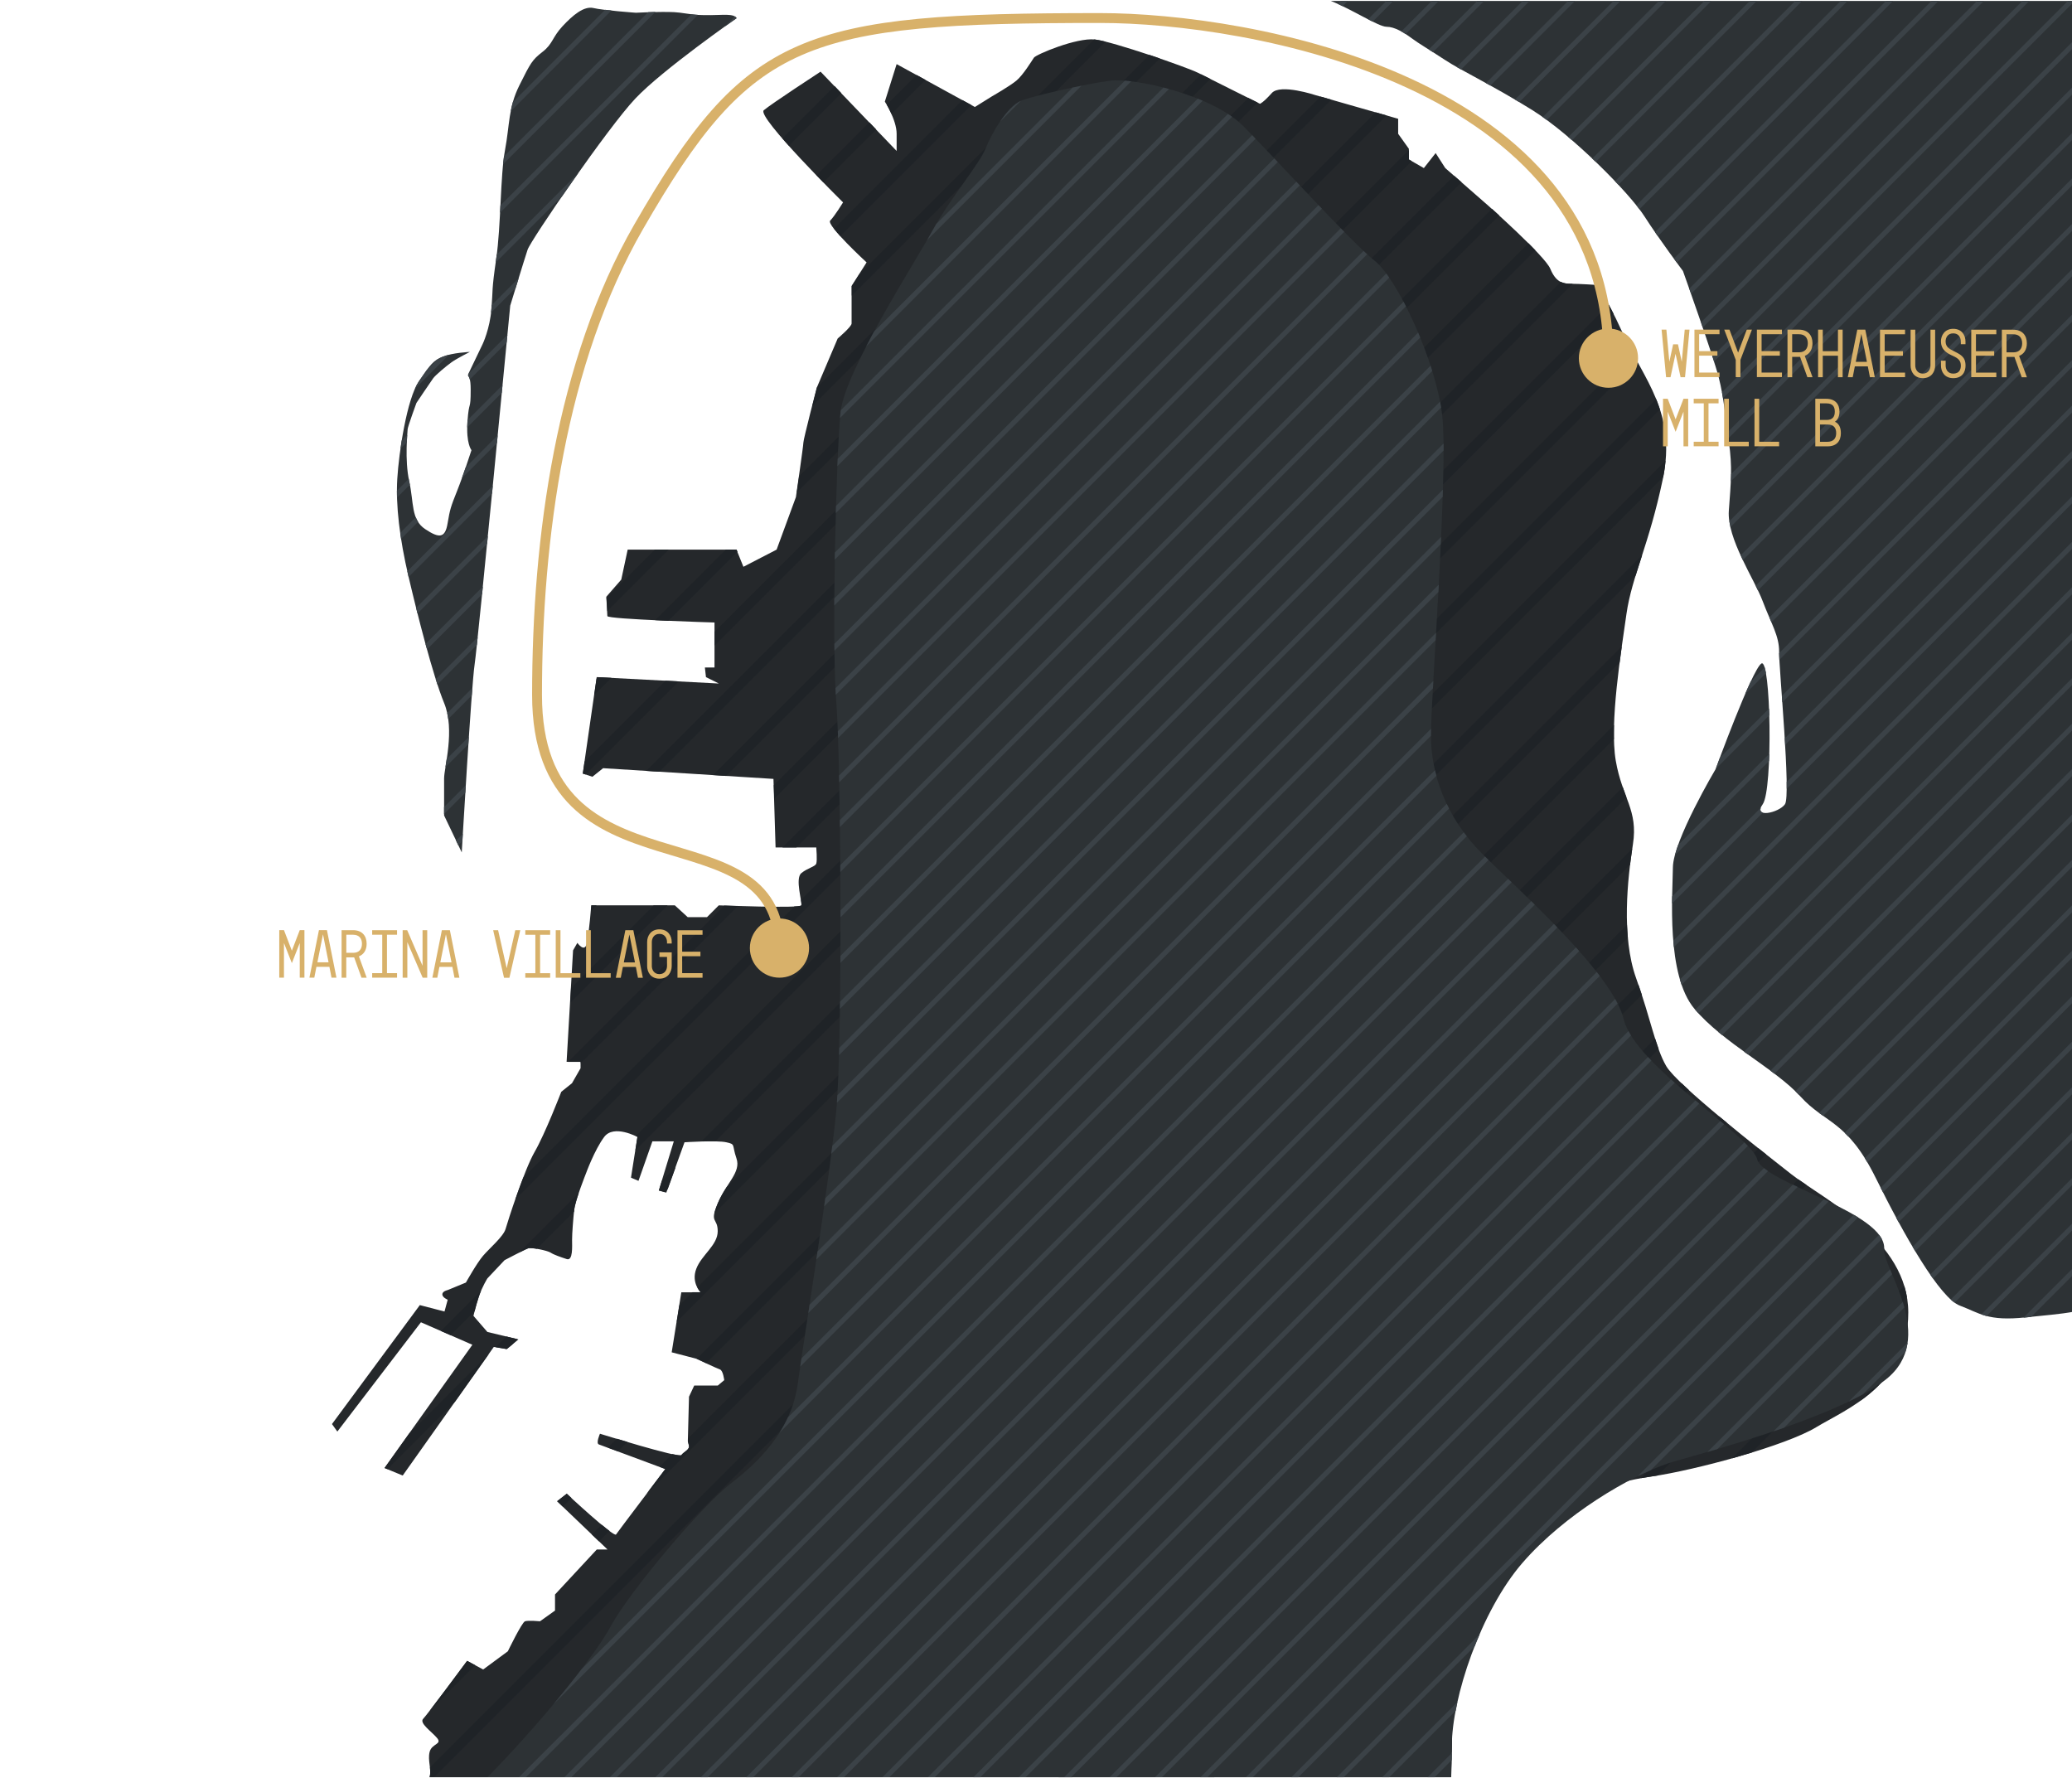 <?xml version="1.0" encoding="UTF-8"?><svg id="_1983-move" xmlns="http://www.w3.org/2000/svg" width="620" height="532" viewBox="0 0 420 360"><defs><style>.cls-1{fill:#d8b16a;}.cls-2{fill:#25282b;}.cls-3{fill:#1f2327;}.cls-4{fill:#2d3235;}.cls-5{fill:#3b4247;}.cls-6{fill:none;stroke:#d8b16a;stroke-miterlimit:10;stroke-width:2px;}</style></defs><path class="cls-2" d="M363.14,237.82c-6.34-4.96-23.18-18.13-25.39-21.94s-3.06-9.34-6.1-17.81c-3.04-8.47-1.74-20.2-.65-27.15,1.09-6.95-2.17-9.34-3.48-16.94-1.3-7.6,1.09-22.15,2.17-29.76,1.09-7.6,4.56-13.9,7.38-27.37,2.82-13.47-3.91-20.2-8.04-29.32-4.13-9.12-5.65-9.99-5.65-9.99,0,0-3.26-.22-5-.22s-3.04-.43-4.13-3.04c-1.09-2.61-12.6-12.81-12.6-12.81l-8.69-7.6-1.95-3.04-2.39,3.04-3.04-1.74v-2.17l-2.17-3.04v-3.04l-16.72-4.78s-7.17-2.39-8.9-.43c-1.74,1.95-2.39,2.17-2.39,2.17,0,0-10.43-5.21-12.6-6.3-2.17-1.09-17.16-6.3-20.85-6.73s-11.95,3.04-12.38,3.69c-.43,.65-2.17,3.48-3.48,4.59-1.3,1.12-5,3.23-5,3.23l-3.48,2.17-15.86-8.69-2.39,7.6s2.39,3.69,2.39,6.52v3.48l-15.42-16.07s-9.99,6.52-11.51,7.82c-1.52,1.3,16.07,18.68,16.07,18.68,0,0-1.74,2.82-2.61,3.69-.87,.87,7.38,8.47,7.38,8.47l-3.04,4.78v7.6c0,.65-2.82,3.04-2.82,3.04l-4.25,9.99s-2.7,10.43-2.7,11.08-1.52,11.08-1.52,11.08l-3.91,10.64-6.73,3.48-1.41-3.48h-22.05l-1.3,6.08-3.04,3.48s.22,3.26,.22,3.91,21.72,1.3,21.72,1.3v9.12h-1.95l.22,1.95,2.61,1.3-24.76-1.3-2.82,19.55,1.95,.65,2.17-1.74,34.53,2.17,.43,13.9h8.25s.22,2.61,0,3.26c-.22,.65-1.74,.87-3.04,1.95-1.3,1.09,.22,5.86,0,6.52-.22,.65-16.72,0-16.72,0l-2.39,2.39h-3.91l-2.61-2.39h-16.94s-.43,5.43-.87,7.6c-.43,2.17-1.95,0-1.95,0l-.87,1.52-1.31,22.59h2.83v1.3l-1.74,3.04-2.17,1.74s-3.26,8.47-5.39,12.16c-2.13,3.69-5.47,14.12-5.9,15.64-.43,1.52-3.26,3.91-4.56,5.43s-3.48,5.43-3.48,5.43l-3.69,1.52s-1.09,.22-1.09,.87,1.09,1.09,1.09,1.09l-.65,2.39-5-1.3-17.81,24.11,1.09,1.52,16.94-22.15,10.43,4.56-17.81,24.98,3.69,1.52,18.46-26.06,2.61,.43,2.39-1.95-6.3-1.52-2.82-3.26s.43-1.95,1.09-3.91c.65-1.95,1.74-3.69,1.74-3.69l3.48-3.69s4.13-2.17,4.78-2.39c.65-.22,3.91,.43,4.56,.87,.65,.43,1.95,.87,3.25,1.3s1.09-2.61,1.09-3.91,.22-4.13,.43-6.08c.22-1.95,2.39-7.38,2.39-7.38,0,0,1.74-4.78,3.69-7.38,1.95-2.61,6.73,0,6.73,0l-1.3,8.25,1.52,.65,2.82-8.01h4.34l-3.04,9.97,1.52,.43,3.69-10.21s6.52-.43,8.47,0c1.95,.43,1.09,.43,2.06,3.26,.98,2.82-2.06,5-3.8,9.12s0,2.82,0,5.65-3.26,4.78-4.34,7.6c-1.09,2.82,.87,4.78,.87,4.78h-3.91l-1.95,12.16,5,1.3s4.13,1.95,4.78,2.17c.65,.22,.87,2.17,.87,2.17l-1.3,1.09h-4.78l-1.06,2.26-.24,9.03,.22,.87c.22,.87-1.09,1.3-1.52,1.95-.43,.65-16.51-4.34-16.51-4.34,0,0-.87,1.95-.22,2.17,.65,.22,13.47,5,13.47,5,0,0-9.56,12.6-9.99,13.25-.43,.65-9.99-8.25-9.99-8.25l-1.95,1.52,10.21,9.77h-2.17l-8.47,9.12v3.26l-3.04,2.17s-2.39-.22-3.04,0c-.65,.22-3.48,6.08-3.48,6.08l-5,3.69-3.26-1.74s-8.04,10.86-8.9,11.73c-.87,.87,1.74,2.61,2.82,3.91s-1.09,1.09-1.52,2.82,.43,3.48,0,5.12h207.04c.14-4.52,.24-10.17,.38-17.28,.34-17.28,14.12-26.17,18.03-32.58s13.03-9.77,22.15-11.08,27.37-6.3,33.45-9.99c6.08-3.69,18.68-8.47,18.68-23.24s-17.33-23.06-23.67-28.02Z"/><path class="cls-3" d="M119.78,184.47c.06-.7,.1-1.17,.1-1.17h1.07l-1.17,1.17ZM294.75,35.42L158.6,171.57h2.83L296.26,36.74l-1.51-1.32Zm-13.7-12.22l-2.2-.63L144.52,156.9l2.66,.17L281.05,23.2Zm-11.18-3.19l-2.2-.63L131,156.05l2.66,.17L269.87,20.01ZM123.93,137.19l-2.69-.14-.32,.32-.48,3.31,3.49-3.49ZM285.6,30.2L156.85,158.95l.09,2.74L286.17,32.46l-.57-.32v-1.94ZM145.01,231.12L318.8,57.33c-.14,0-.27,0-.4,0-.75,0-1.42-.1-2.03-.4L142.16,231.14c.94-.03,1.95-.04,2.85-.03Zm-9.45-119.92h-2.83l-9.79,9.79c.03,.5,.11,1.74,.16,2.67l12.46-12.46Zm-.23,72.11h-2.83l-16.75,16.75-.17,3,19.75-19.75Zm-34.87,89.54l2.27,.38,1.02-.83,1.17-1.17-2.28-.55-2.18,2.18Zm17.25-57.55l31.86-31.86c-1.1-.03-2.06-.07-2.74-.09l-31.67,31.67h2.55v.28ZM303.9,43.48c-.59-.54-1.1-1-1.48-1.35L162.36,182.18c.09,.54,.14,.96,.09,1.12-.04,.11-.58,.19-1.44,.23l-54.93,54.93c-.57,1.46-1.12,3.01-1.63,4.46L303.9,43.48ZM170.55,18.69l-1.38-1.44-10.59,10.59c.42,.49,.87,.99,1.33,1.5l10.65-10.65Zm-35.65,119.08l-16.41,16.41-.35,2.41,.58,.19,18.87-18.87-2.69-.14ZM185.79,15l-6.03,6.03c.26,.45,.61,1.11,.95,1.87l6.9-6.9-1.83-1ZM99.15,274.15l-16.24,16.24-4.95,6.94,.59,.24,13.73-13.73,6.87-9.7ZM165.64,78.28l-.05,.11s-.43,1.67-.95,3.72L235.1,11.65c-.69-.24-1.4-.48-2.11-.72l-67.35,67.35Zm167.24,34.02L87.15,358.03c.07,.67,.11,1.33-.07,1.97h.92L331.55,116.45c.41-1.32,.85-2.69,1.32-4.15ZM114.88,302.54l-1.95,1.52,1.16,1.11,1.75-1.75c-.58-.54-.95-.88-.95-.88Zm1.52-57.56c.09-.77,.47-2.08,.91-3.38l-12.05,12.05c.82-.41,1.55-.77,1.8-.85,.27-.09,.99-.03,1.78,.1l7.52-7.52c.01-.14,.03-.28,.04-.4Zm19.1-119.36l13.99-13.99-.18-.44h-2.21l-14.31,14.31c.9,.04,1.81,.08,2.71,.12ZM253.03,19.65l-108.17,108.17v2.83L254.91,20.59c-.42-.21-1.08-.54-1.89-.94Zm-91.05,76.68c-.19,1.31-.36,2.52-.47,3.3L245.33,15.8c-.74-.37-1.39-.69-1.89-.94l-81.47,81.47Zm15.62-70.29l-1.38-1.44-10.72,10.72c.48,.5,.95,.98,1.39,1.44l10.71-10.71Zm19.31-4.94l-1.83-1-26.03,26.03c.35,.46,.8,.98,1.3,1.53l26.56-26.56Zm27.22-12.84c-.9-.22-1.64-.38-2.16-.44-.07,0-.15,0-.22-.01l-47.55,47.55-1.54,2.41v1.95L224.12,8.25Zm-89.97,230.89l-.59,1.93,1.16,.33,.63-.63,1.6-4.43-2.8,2.8Zm215.88-11.79c-.52-.43-1.03-.86-1.55-1.28l-133.93,133.93h2.83l132.65-132.65Zm16.14,12.61c-.59-.4-1.16-.78-1.68-1.15l-121.19,121.19h2.83l120.03-120.03Zm-8.18-6.2c-.51-.41-1.04-.82-1.58-1.25l-127.48,127.48h2.83l126.23-126.23Zm-15.69-13.06c-.52-.48-1.01-.93-1.46-1.37l-140.66,140.66h2.83l139.29-139.29Zm-9.5-19.26c-.22-.68-.46-1.39-.71-2.12l-160.66,160.66h2.83l158.54-158.54Zm3.4,10.98c-.24-.67-.47-1.37-.71-2.12l-149.69,149.69h2.83l147.57-147.57Zm49.8,48l-34.96,34.96c1.35-.38,2.69-.77,4-1.17l31.5-31.5c-.13-.78-.31-1.55-.54-2.29Zm-91.75,94.57c.02-.93,.04-1.89,.06-2.89l-7.89,7.89h2.83l4.99-4.99Zm-165.38-124.96c.21,.1,.34,.17,.34,.17l-.43,2.75L311.22,50.53c-.44-.46-.91-.94-1.4-1.43L128.88,230.04Zm165.78,110.18c.11-1.15,.28-2.26,.51-3.33l-23.11,23.11h2.83l19.78-19.78Zm88.88-62.96l-6.48,6.48c2.39-1.71,4.71-3.79,6.48-6.48Zm-50.88,22.13c.67-.12,1.35-.23,2.02-.33,.43-.06,.88-.13,1.34-.21l45.92-45.92c-.41-.52-.85-1.03-1.3-1.53l-47.99,47.99Zm-2.69-109.49c-.08-.88-.14-1.77-.17-2.66l-172.75,172.75h2.83l170.1-170.1Zm44.65,55.98c-.54-.42-1.07-.82-1.61-1.22l-115.33,115.33h2.83l114.11-114.11Zm-247.43,46.17c-.77-.23-1.51-.45-2.18-.65l-1.8,1.8c.59,.22,1.3,.48,2.06,.76l1.92-1.92Zm12.25-.7v.54s-.01,0,.2,.87c.22,.87-1.09,1.3-1.52,1.95-.09,.13-.79,.03-1.85-.2l-2.58,2.58c.73,.27,1.17,.44,1.17,.44,0,0-1.76,2.32-3.8,5.02L337.14,96.49c.23-1.15,.38-2.24,.47-3.3l-198.17,198.17Zm1.78-16.16c.21,.1,1.03,.48,1.93,.9L336.47,82.79c-.23-.71-.48-1.4-.75-2.08l-194.49,194.49ZM331.86,73.02c-.33-.61-.67-1.22-.99-1.83l-189.52,189.52c.33,.64,.69,1,.69,1h-1.69l-2.64,2.64-.54,3.37L331.86,73.02ZM96.22,265.53c.19-.75,.49-1.85,.85-2.95,.14-.41,.29-.81,.46-1.18l-8.16,8.16,1.97,.86,4.88-4.88Zm234.19-90.44c.14-1.16,.29-2.26,.44-3.27l-188.18,188.18h2.83l184.91-184.91Zm-3.33-111.67c-.35-.7-.67-1.31-.97-1.86L147.34,240.33c-.63,.98-1.29,2.07-1.83,3.35-.37,.89-.58,1.52-.68,2L327.08,63.42Zm2.61,98.01c-.25-.66-.5-1.35-.75-2.07l-200.64,200.64h2.83l198.57-198.57Zm-2.54-11.84c-.02-.91-.01-1.86,.01-2.84L113.93,360h2.83l210.4-210.4ZM123.54,310.09c-.45-.34-.99-.76-1.58-1.25l-1.98,1.98,1.44,1.38,2.11-2.11Zm204.76-176c.14-1.12,.29-2.21,.44-3.27L99.55,360h2.83l225.92-225.92ZM96.33,337.3l-1.64-.88s-5.1,6.89-7.61,10.13l9.25-9.25Z"/><path class="cls-4" d="M103.42,61.8s-6.56,68.42-7.21,72.65-2.61,38.12-2.61,38.12l-3.58-7.49v-7.49c0-2.28,2.28-9.77,0-15.31s-5.45-18.09-7.23-25.69-2.59-14.4-2.26-19.74c.32-5.34,1.94-16.18,4.37-19.74s2.91-4.21,4.85-5.01c1.94-.81,5.5-.97,5.5-.97,0,0-2.59,1.29-3.72,2.1-1.13,.81-3.24,2.59-3.72,3.24s-3.4,5.01-3.4,5.01c0,0-1.78,4.85-1.78,5.34s-.65,6.15,.32,10.52,.32,7.76,3.24,9.71c2.91,1.94,4.04,1.78,4.53-1.13,.49-2.91,.65-3.4,1.94-6.63s2.91-8.25,2.91-8.25c0,0-1.13-1.29-.81-5.82,.32-4.53,.65-1.94,.65-6.47s-1.46-1.13,.49-5.18l1.94-4.04s1.46-3.07,1.78-7.12c.32-4.04,0-3.56,.97-10.19,.97-6.63,.81-16.82,1.78-22,.97-5.18,.65-8.58,2.91-13.11s2.59-5.17,4.69-6.79c2.1-1.62,1.94-2.91,4.04-5.18,2.1-2.26,4.37-4.17,6.31-3.7,1.94,.47,8.57,.95,8.57,.95,0,0,3.24-.16,5.34-.16s2.75,0,4.85,.32,2.75,.32,5.01,.32,4.76-.37,5.21,.63c0,0-14.99,10.43-20.52,16.29-5.54,5.86-21.18,28.67-21.83,30.62-.65,1.95-3.54,11.4-3.54,11.4ZM420.59,0h-150.82c4.31,1.71,9.64,5.22,11.28,5.23s3.45,1.11,5.09,2.32,3.18,2.05,6.71,4.37,9.53,5.08,17.69,10.16c8.16,5.08,19.77,16.86,22.77,21.54s7.83,11.11,7.83,11.11c0,0,6.13,17.17,7.24,21.53s1.31,7.92,2.06,13.08,.42,8.26,0,13.95c-.42,5.69,5.16,13.84,6.87,18.38,1.71,4.54,3.36,7,3.32,10.27-.04,3.27,2.43,29.09,1.19,30.86-1.23,1.77-6.61,2.93-4.51,0,2.1-2.93,1.65-29.83-.28-28.51-1.93,1.31-9.26,21.38-9.26,21.38,0,0-8.62,14.52-8.67,19.93s-1.42,21.77,4.36,28.66,16.46,12.21,21.49,17.77,9.47,4.78,15.27,16.52,13,24.35,17.04,25.87,5.6,3.22,13.43,2.38c3.66-.4,6.81-.61,9.89-1.18V0Zm-64.4,234.78c-1.3-4.89-24.76-18.9-27.04-28.34s-21.18-26.06-28.67-33.56c-7.49-7.49-10.43-16.29-10.43-24.11s3.58-53.76,2.28-64.83c-1.3-11.08-9.12-27.69-13.68-31.28-4.56-3.58-20.52-21.18-26.71-27.37-6.19-6.19-21.83-9.77-26.94-9.12-5.11,.65-14.77,2.93-17.7,3.91-2.93,.98-6.19,6.52-7.49,9.77-1.3,3.26-7.17,10.1-10.75,16.62-3.58,6.52-17.74,28.45-18.67,36.8-.86,7.78-1.85,46.27-.88,58.65,.98,12.38,1.3,69.39,0,83.08s-6.52,45.94-7.82,55.38-8.14,15.96-13.68,20.2-20.2,21.5-24.11,28.67c-3.91,7.17-15.64,21.18-25.09,30.75h195.35c.08-1.72,.13-3.75,.13-6.31,0-9.77,5.86-27.37,14.33-37.14,8.47-9.77,21.72-17.58,29.65-20.2,4.22-1.39,33.69-8.81,43.98-16.94,10.6-8.38-.66-22.59-.33-26.39,.65-7.49-24.43-13.36-25.74-18.24Z"/><path class="cls-5" d="M301.21,16.64L317.85,0h1.41l-17.15,17.15c-.31-.17-.61-.34-.91-.5ZM170.35,193.54c0,.48,0,.95,0,1.42l119.97-119.97c-.11-.36-.22-.71-.34-1.07l-119.63,119.63ZM290.47,10.38l10.38-10.38h-1.41l-9.83,9.83c.27,.17,.56,.35,.87,.55Zm-120.14,164.77c0,.47,0,.93,0,1.4l114.66-114.66c-.16-.32-.32-.63-.48-.93l-114.18,114.18Zm.04,9.17c0,.47,0,.94,0,1.41l117.51-117.51c-.14-.33-.28-.67-.42-1l-117.1,117.1Zm-.11,19.94l121.86-121.86c-.06-.4-.14-.8-.21-1.2l-121.63,121.63c0,.48-.01,.96-.02,1.43ZM296.17,13.89l13.89-13.89h-1.41l-13.38,13.38c.29,.17,.59,.34,.9,.51Zm31.88,23.37L365.31,0h-1.41l-36.53,36.53c.23,.24,.46,.49,.69,.73Zm4.26,4.95L374.52,0h-1.41l-41.41,41.41c.22,.28,.42,.54,.62,.8Zm3.74,5.47L383.73,0h-1.41l-46.84,46.84c.19,.28,.39,.56,.58,.84Zm-28.09-27.17L328.48,0h-1.41l-19.98,19.98c.29,.17,.59,.35,.89,.53Zm5.58,3.63L337.68,0h-1.41l-23.54,23.54c.27,.19,.55,.38,.82,.59Zm5.11,4.1L346.89,0h-1.41l-27.58,27.58c.26,.22,.51,.43,.77,.65Zm4.81,4.39L356.1,0h-1.41l-31.94,31.94c.24,.23,.48,.46,.72,.69ZM169.65,223.29l122.79-122.79c.02-.49,.03-.98,.04-1.46l-122.74,122.74c-.03,.53-.06,1.04-.1,1.51Zm-.51-91.59l94.33-94.32c-.23-.24-.46-.49-.69-.73l-93.65,93.65c0,.47,.01,.94,.02,1.4Zm.28,8.93l98.53-98.53c-.23-.24-.46-.48-.69-.72l-97.91,97.91c.02,.47,.05,.92,.07,1.34Zm.69,17.73l107.02-107.02c-.23-.21-.48-.44-.73-.68l-106.32,106.32c0,.46,.02,.92,.03,1.39ZM273.22,0h-1.41l-.61,.61c.32,.15,.64,.3,.96,.45l1.06-1.06Zm-45.21,16.16l-50.84,50.84c-.54,1.01-1.07,2.01-1.58,3l53.71-53.71c-.45-.05-.88-.1-1.29-.13Zm-57.78,149.87c0,.46,.01,.93,.02,1.4l111.35-111.35c-.2-.29-.39-.57-.59-.83l-110.78,110.78ZM202.7,24.48l4.24-4.24c-1.45,.66-2.95,2.33-4.24,4.24Zm14.73-6.93l-27.63,27.63c-.26,.43-.5,.87-.74,1.3-.31,.56-.69,1.23-1.14,2l31.29-31.29c-.59,.12-1.19,.25-1.79,.37Zm122.47,35.5L392.94,0h-1.41l-52.22,52.22c.21,.29,.41,.57,.6,.82ZM170.07,213.66l122.55-122.55c0-.48,0-.95,0-1.41l-122.5,122.5c-.01,.49-.03,.98-.04,1.45ZM282.43,0h-1.41l-3.71,3.71c.33,.17,.64,.33,.94,.47l4.19-4.19Zm-10.65,46.07l-101.95,101.95c.02,.44,.03,.9,.05,1.37l102.6-102.6c-.23-.23-.46-.47-.7-.71ZM112.22,345.19l181.51-181.51c-.16-.31-.32-.63-.47-.95L117.9,338.09c-1.72,2.26-3.65,4.66-5.69,7.1ZM235.84,17.55l-65.4,65.4c-.02,.11-.04,.22-.05,.32-.04,.35-.08,.79-.12,1.26L236.95,17.85c-.37-.1-.75-.2-1.12-.3ZM291.64,0h-1.41l-6.18,6.18c.3,.16,.59,.34,.89,.53l6.71-6.71Zm59.26,95.89c0,.48-.02,.96-.04,1.46L420.59,27.6v-1.41l-69.7,69.7Zm-.54-7.26L420.59,18.39v-1.41l-70.41,70.41c.05,.4,.11,.82,.17,1.24Zm2.48,23.73c.15,.32,.3,.64,.45,.96l67.3-67.3v-1.41l-67.75,67.75Zm-2.29-6.92c.06,.39,.13,.79,.22,1.19l69.82-69.82v-1.41l-70.05,70.05Zm-1.29-24.93L420.59,9.18v-1.41l-71.54,71.54c.07,.4,.14,.81,.21,1.21Zm-9.75,92.63l19.09-19.09c.02-.48,.04-.97,.05-1.47l-18.49,18.49c-.26,.72-.48,1.42-.65,2.07Zm8.27-17.49s0,0,0,0l10.87-10.87c-.01-.46-.03-.92-.05-1.37l-9.98,9.98c-.52,1.38-.83,2.24-.83,2.24Zm-4.99-96.3L402.15,0h-1.41l-58.31,58.31c.12,.33,.24,.68,.37,1.05Zm18.4,81.48c.03,.43,.06,.87,.09,1.32l59.3-59.3v-1.41l-59.4,59.4Zm.59,8.62c.03,.45,.05,.89,.08,1.33l58.73-58.73v-1.41l-58.81,58.81Zm58.81-48.19v-1.41l-58.42,58.42c0,.5,0,.97,0,1.41l58.42-58.42Zm-61.93,23.68c.15,.34,.29,.67,.42,.99l61.5-61.5v-1.41l-61.93,61.93Zm-2.78-6.43c.16,.33,.32,.64,.46,.95l64.24-64.24v-1.41l-64.7,64.7Zm4.75,13.67c0,.33,.02,.79,.05,1.36l59.9-59.9v-1.41l-59.95,59.95Zm-21.7,50.74l18.42-18.42c-.42-.13-.62-.44-.43-.98l-17.97,17.97c0,.46-.01,.94-.02,1.43Zm14.81-42.44l4.23-4.23c-.08-.46-.17-.84-.26-1.16l-2.82,2.82c-.37,.78-.75,1.64-1.15,2.56Zm66.84,62.09v-1.41l-39.37,39.37c.16,.31,.32,.63,.48,.94l38.89-38.89Zm0-9.21v-1.41l-42.58,42.58c.18,.28,.35,.58,.53,.88l42.05-42.05Zm0-82.88v-1.41l-81.4,81.4c.04,.43,.08,.86,.12,1.29l81.28-81.28Zm-73.14-37.37L420.57,0h-1.41l-72.04,72.04c.12,.37,.23,.73,.34,1.07Zm-2.3-6.91L411.36,0h-1.41l-65.15,65.15c.12,.35,.24,.7,.36,1.05Zm75.43,145.59v-1.41l-36.22,36.22c.17,.31,.33,.61,.5,.92l35.72-35.72Zm0-36.84v-1.41l-51.84,51.84c.27,.2,.55,.4,.82,.59l51.02-51.02Zm0,9.21v-1.41l-46.66,46.66c.23,.23,.47,.46,.71,.71l45.95-45.95Zm0-46.05v-1.41l-72.27,72.27c.26,.21,.52,.42,.78,.63l71.49-71.49Zm0-9.21v-1.41l-76.95,76.95c.21,.25,.44,.5,.67,.75l76.29-76.29Zm0-9.21v-1.41l-80.05,80.05c.11,.36,.22,.72,.34,1.07l79.71-79.71Zm0,46.05v-1.41l-56.65,56.65c.25,.24,.47,.48,.7,.72l55.96-55.96Zm0-18.42v-1.41l-67.05,67.05c.27,.2,.55,.4,.82,.59l66.23-66.23Zm0,9.21v-1.41l-61.7,61.7c.27,.2,.54,.41,.81,.61l60.9-60.9ZM89.75,72.1c-.42,.17-.76,.34-1.08,.53l-2.13,2.13c-.45,.61-.97,1.37-1.65,2.36-.28,.41-.55,.92-.8,1.51l6.92-6.92c-.46,.11-.89,.24-1.26,.4Zm253.92,150.74l-137.16,137.16h1.41l136.52-136.52c-.26-.21-.51-.43-.77-.64Zm-46.96-54.34L105.2,360h1.41l190.71-190.71c-.21-.27-.42-.53-.62-.8Zm37.34,45.54l-145.96,145.96h1.41l145.24-145.24c-.23-.24-.47-.48-.69-.72Zm23.53,22.51l-123.45,123.45h1.41l122.84-122.84c-.3-.2-.56-.41-.81-.61Zm-27.48-27.77l-151.22,151.22h1.41l150.32-150.32c-.19-.3-.36-.6-.52-.9Zm18.61,18.23l-132.99,132.99h1.41l132.34-132.34c-.25-.21-.51-.43-.77-.65Zm4.89,4.32l-128.67,128.67h1.41l127.95-127.95c-.22-.23-.45-.47-.7-.71Zm9.83,8.59l-120.07,120.07h1.41l119.62-119.62c-.32-.15-.64-.31-.96-.46Zm-53.04-57.47l-177.55,177.55h1.41l176.85-176.85c-.24-.24-.48-.47-.71-.7Zm17.02,19.82l-157.73,157.73h1.41l156.8-156.8c-.15-.3-.32-.61-.49-.92Zm-26.38-28.87L114.41,360h1.41l185.9-185.9c-.25-.24-.48-.47-.71-.7Zm4.68,4.53L123.62,360h1.41l181.38-181.38c-.24-.23-.48-.47-.72-.69Zm17.96,18.88l-163.2,163.2h1.41l162.4-162.4c-.2-.27-.4-.53-.61-.8Zm-8.68-9.74l-172.94,172.94h1.41l172.22-172.22c-.23-.24-.46-.48-.7-.72Zm4.46,4.75l-168.19,168.19h1.41l167.44-167.44c-.22-.25-.44-.5-.67-.75Zm19.28,26.77l-141.42,141.42h1.41l140.75-140.75c-.25-.22-.5-.44-.75-.67ZM242.79,19.81l-72.99,72.99c-.02,.48-.04,.97-.06,1.48L243.79,20.22c-.33-.14-.66-.28-1-.41Zm142.91,243.88l-26.22,26.22c.72-.24,1.44-.49,2.16-.74l24.38-24.38c-.1-.37-.21-.73-.32-1.09Zm-8.09,18.71l8.66-8.66c.19-.6,.32-1.21,.41-1.82l-11.96,11.96c1.01-.49,1.98-.98,2.9-1.49Zm42.98-62.81l-32.9,32.9c.18,.3,.35,.59,.53,.89l32.38-32.38v-1.41Zm0,36.84l-10.44,10.44c.19-.02,.36-.03,.55-.05,.35-.04,.68-.07,1.02-.11l8.86-8.86v-1.41Zm0-9.21l-18.99,18.99c.35,.12,.7,.23,1.08,.33l17.91-17.91v-1.41Zm0-9.21l-25.18,25.18c.27,.24,.53,.46,.78,.64l24.4-24.4v-1.41Zm-148.21,122l26.55-26.55c.32-.81,.65-1.61,1-2.41l-28.96,28.96h1.41Zm18.42,0l3.47-3.47c0-.46,.01-.93,.02-1.43l-4.9,4.9h1.41Zm84.96-114l-114,114h1.41l113.47-113.47c-.29-.18-.58-.36-.88-.53Zm7.36,11.06l-37.02,37.02c.64-.19,1.31-.38,2-.59l35.44-35.44c-.15-.34-.29-.67-.42-1Zm-101.53,102.94l13.48-13.48c.11-.58,.23-1.17,.36-1.77l-15.25,15.25h1.41Zm99.3-109.93l-48.93,48.93c.91-.45,1.79-.86,2.65-1.23l46.85-46.85c-.15-.29-.35-.57-.56-.85Zm-11.21-7.21l-117.13,117.13h1.41l116.67-116.67c-.32-.15-.64-.31-.96-.46Zm50.91-14.08l-29.33,29.33c.2,.28,.39,.56,.58,.83l28.75-28.75v-1.41ZM148.96,3.13l-2.09,2.09c1.5-1.08,2.45-1.73,2.45-1.73-.07-.15-.2-.26-.36-.36Zm141.92,152.78l-131.16,131.16c-.51,1.1-1.09,2.14-1.72,3.13l133.16-133.16c-.1-.38-.2-.75-.28-1.13Zm-.82-7.14c0-.34,0-.79,.02-1.27l-127.62,127.62c-.09,.58-.17,1.13-.25,1.66l127.85-127.85c0-.05,0-.11,0-.16ZM122.67,1.79l-18.71,18.71c-.17,.62-.32,1.23-.43,1.85L123.94,1.93c-.44-.05-.86-.09-1.27-.14Zm167.87,136.03l-126.44,126.44c-.09,.56-.17,1.12-.25,1.67l126.61-126.61c.03-.49,.05-.99,.08-1.5ZM140.18,2.69l-38.75,38.75c-.02,.5-.05,.99-.08,1.49L141.47,2.82c-.41-.02-.82-.06-1.29-.12Zm-8.79-.42l-29.24,29.24c-.07,.5-.13,1.04-.19,1.6L132.85,2.23c-.49,.01-.98,.03-1.46,.04Zm117.51,20.63l-79.44,79.44c-.01,.48-.03,.97-.04,1.45L249.75,23.47c-.27-.19-.55-.38-.84-.57Zm9.4,9.02l-89.19,89.19c0,.48,0,.95,0,1.42l89.88-89.88c-.23-.25-.46-.49-.69-.73Zm32.79,96.14l-125.37,125.37c-.08,.56-.16,1.11-.25,1.66l125.53-125.53c.03-.5,.06-.99,.09-1.5ZM117.26,34.83l-16.57,16.57c-.03,.27-.07,.55-.11,.81-.04,.3-.08,.56-.12,.83l13.51-13.51c1.05-1.52,2.15-3.1,3.28-4.69Zm136.55-7.62l-84.57,84.57c0,.48-.02,.96-.03,1.44L254.51,27.92c-.24-.25-.47-.49-.69-.72Zm38.31,81.41l-123.41,123.41c-.07,.53-.13,1.07-.21,1.62l123.54-123.54c.02-.5,.05-.99,.07-1.48Zm-.48,9.69l-124.35,124.35c-.08,.55-.15,1.09-.23,1.65l124.51-124.51c.03-.5,.05-1,.08-1.49Zm-200.78,27.22l4.77-4.77c.04-.54,.08-1.04,.12-1.53l-5.11,5.11c.09,.4,.16,.8,.21,1.2Zm-6.23-21.39l14.11-14.11c.05-.52,.1-1.04,.15-1.57l-14.55,14.55c.09,.37,.19,.75,.28,1.13Zm-1.84-7.54s.02,.09,.03,.14l16.92-16.92c.05-.52,.1-1.04,.15-1.57l-17.33,17.33c.08,.34,.14,.67,.22,1.02Zm3.76,14.83l11.17-11.17c.05-.52,.1-1.04,.16-1.57l-11.63,11.63c.1,.37,.2,.74,.31,1.11Zm2.11,7.1l8-8c.05-.49,.11-1.02,.17-1.58l-8.51,8.51c.11,.36,.23,.73,.34,1.07Zm6.57-61.83l7.47-7.47c.05-.55,.1-1.07,.15-1.56l-7.91,7.91c-.19,.5,.08,.32,.28,1.13Zm-1.61,20.03l7.11-7.11c.05-.52,.1-1.05,.15-1.57l-6.49,6.49c-.24,.7-.5,1.44-.77,2.18Zm-11.08-8.76l-1.12,1.12c-.09,.56-.18,1.12-.25,1.67l1.29-1.29c.03-.58,.06-1.08,.08-1.5Zm12.21-2.75c-.03,.44-.05,.84-.05,1.22l7.01-7.01c.05-.53,.1-1.05,.15-1.57l-7.09,7.09c0,.09-.01,.17-.02,.27Zm4.85-22.81c-.02,.26-.05,.52-.08,.78l5-5c.2-.65,.41-1.34,.63-2.04l-5.49,5.49c-.02,.24-.04,.49-.06,.77Zm-16.66,34.94c-.03-.16-.06-.32-.09-.48l-2.4,2.4c0,.45,0,.92,.02,1.39l2.61-2.61c-.04-.23-.09-.46-.14-.7Zm9.95,73.77l.83-.83c.03-.44,.06-.95,.09-1.5l-1.38,1.38,.46,.96Zm-8.62-66.47l-3.15,3.15c.06,.41,.12,.82,.18,1.23l3.45-3.45c-.19-.3-.34-.61-.47-.94Zm5.74,60.14l4.31-4.31c.03-.5,.06-1,.09-1.51l-4.4,4.4v1.41Zm.27-9.48l4.65-4.65c.03-.51,.07-1.01,.1-1.51l-4.49,4.49c-.09,.6-.18,1.16-.26,1.68Z"/><path class="cls-6" d="M158,191.96c0-29.33-49.14-8.66-49.14-51.32,0-31.84,4.87-67.52,20.58-94.84C151.76,7.01,162.89,3.46,223.05,3.46c29.78,0,102.99,12.41,102.99,68.93"/><circle class="cls-1" cx="158" cy="191.96" r="6"/><circle class="cls-1" cx="326.04" cy="72.4" r="6"/><path class="cls-1" d="M57.56,188.32l1.6,4.17,1.6-4.17h.95v9.64h-.95v-7.03l-1.6,4.08-1.6-4.08v7.03h-.95v-9.64h.95Zm5.16,9.64l1.93-9.64h1.62l1.93,9.64h-1l-.43-2.2h-2.63l-.43,2.2h-.99Zm3.88-3.12l-1.13-5.67-1.13,5.67h2.27Zm2.65-6.51h2.31c1.81,0,2.76,1.12,2.76,2.76,0,1.29-.6,2.17-1.57,2.55l1.58,4.33h-1.05l-1.49-4.12h-1.6v4.12h-.95v-9.64Zm.95,4.59h1.39c1.19,0,1.78-.73,1.78-1.83s-.59-1.83-1.78-1.83h-1.39v3.67Zm10.28-4.59v.92h-2.04v7.79h2.04v.92h-5.04v-.92h2.04v-7.79h-2.04v-.92h5.04Zm1.14,9.64v-9.64h.92l3.11,7.21v-7.21h.95v9.64h-.92l-3.11-7.21v7.21h-.95Zm6.02,0l1.93-9.64h1.62l1.93,9.64h-.99l-.43-2.2h-2.63l-.43,2.2h-1Zm3.88-3.12l-1.13-5.67-1.13,5.67h2.27Zm8.44-6.51h1.01l1.74,7.7,1.74-7.7h1.01l-2.2,9.64h-1.09l-2.2-9.64Zm11.56,0v.92h-2.04v7.79h2.04v.92h-5.04v-.92h2.04v-7.79h-2.04v-.92h5.04Zm1.14,0h.95v8.71h4.03v.92h-4.99v-9.64Zm6.15,0h.95v8.71h4.03v.92h-4.99v-9.64Zm6.02,9.64l1.93-9.64h1.62l1.93,9.64h-.99l-.43-2.2h-2.63l-.43,2.2h-1Zm3.88-3.12l-1.13-5.67-1.13,5.67h2.27Zm2.47,.74v-4.88c0-1.23,.74-2.56,2.49-2.56s2.49,1.33,2.49,2.56v.31h-.95v-.31c0-.7-.41-1.64-1.54-1.64s-1.54,.94-1.54,1.64v4.88c0,.7,.41,1.64,1.54,1.64s1.54-.94,1.54-1.64v-1.85h-1.54v-.92h2.49v2.77c0,1.23-.74,2.56-2.49,2.56s-2.49-1.33-2.49-2.56Zm6.15-7.26h5.08v.92h-4.13v3.43h3.7v.92h-3.7v3.43h4.13v.92h-5.08v-9.64Z"/><path class="cls-1" d="M337.78,66.62l.6,6.5,.77-3.53h.98l.77,3.53,.6-6.5h.97l-.91,9.64h-.9l-1.02-4.75-1.02,4.75h-.9l-.91-9.64h.97Zm5.69,0h5.08v.92h-4.13v3.43h3.7v.92h-3.7v3.43h4.13v.92h-5.08v-9.64Zm7.1,0l1.75,4.65,1.75-4.65h1.05l-2.33,6.13v3.5h-.95v-3.5l-2.33-6.13h1.05Zm5.56,0h5.08v.92h-4.13v3.43h3.7v.92h-3.7v3.43h4.13v.92h-5.08v-9.64Zm6.2,0h2.31c1.81,0,2.76,1.12,2.76,2.76,0,1.29-.6,2.17-1.57,2.55l1.58,4.33h-1.05l-1.48-4.12h-1.6v4.12h-.95v-9.64Zm.95,4.59h1.39c1.19,0,1.78-.73,1.78-1.83s-.59-1.83-1.78-1.83h-1.39v3.67Zm6.2-4.59v4.36h3.08v-4.36h.95v9.64h-.95v-4.36h-3.08v4.36h-.95v-9.64h.95Zm5.07,9.64l1.93-9.64h1.62l1.93,9.64h-.99l-.43-2.2h-2.63l-.43,2.2h-1Zm3.88-3.12l-1.13-5.67-1.13,5.67h2.27Zm2.65-6.51h5.08v.92h-4.13v3.43h3.7v.92h-3.7v3.43h4.13v.92h-5.08v-9.64Zm7.15,0v7.26c0,.7,.41,1.64,1.54,1.64s1.54-.94,1.54-1.64v-7.26h.95v7.26c0,1.23-.74,2.56-2.49,2.56s-2.49-1.33-2.49-2.56v-7.26h.95Zm5.2,2.38c0-1.19,.74-2.56,2.49-2.56s2.49,1.3,2.49,2.56v.56h-.95v-.56c0-.73-.38-1.64-1.54-1.64s-1.54,.92-1.54,1.64c0,1.15,.84,1.53,1.46,1.85,1.5,.79,2.58,1.16,2.58,3.05,0,1.22-.6,2.54-2.49,2.54-1.75,0-2.49-1.3-2.49-2.56v-.98h.95v.98c0,.73,.38,1.64,1.54,1.64,1.27,0,1.54-.92,1.54-1.61,0-.99-.49-1.47-1.54-1.95-1.08-.49-2.49-1.15-2.49-2.96Zm6.15-2.38h5.08v.92h-4.13v3.43h3.7v.92h-3.7v3.43h4.13v.92h-5.08v-9.64Zm6.2,0h2.31c1.81,0,2.76,1.12,2.76,2.76,0,1.29-.6,2.17-1.57,2.55l1.58,4.33h-1.05l-1.48-4.12h-1.6v4.12h-.95v-9.64Zm.95,4.59h1.39c1.19,0,1.78-.73,1.78-1.83s-.59-1.83-1.78-1.83h-1.39v3.67Zm-68.68,9.41l1.6,4.17,1.6-4.17h.95v9.64h-.95v-7.03l-1.6,4.08-1.6-4.08v7.03h-.95v-9.64h.95Zm10.31,0v.92h-2.04v7.79h2.04v.92h-5.04v-.92h2.04v-7.79h-2.04v-.92h5.04Zm1.14,0h.95v8.71h4.03v.92h-4.99v-9.64Zm6.15,0h.95v8.71h4.03v.92h-4.99v-9.64Zm12.32,9.64v-9.64h2.21c1.82,0,2.69,1.09,2.69,2.6,0,1.22-.57,1.82-.94,2.05,.69,.29,1.22,.98,1.22,2.31,0,1.6-.87,2.68-2.69,2.68h-2.49Zm2.28-5.35c1.21,0,1.67-.63,1.67-1.68s-.46-1.68-1.67-1.68h-1.33v3.36h1.33Zm.14,4.43c1.2,0,1.81-.63,1.81-1.75s-.53-1.75-1.74-1.75h-1.54v3.5h1.47Z"/></svg>
